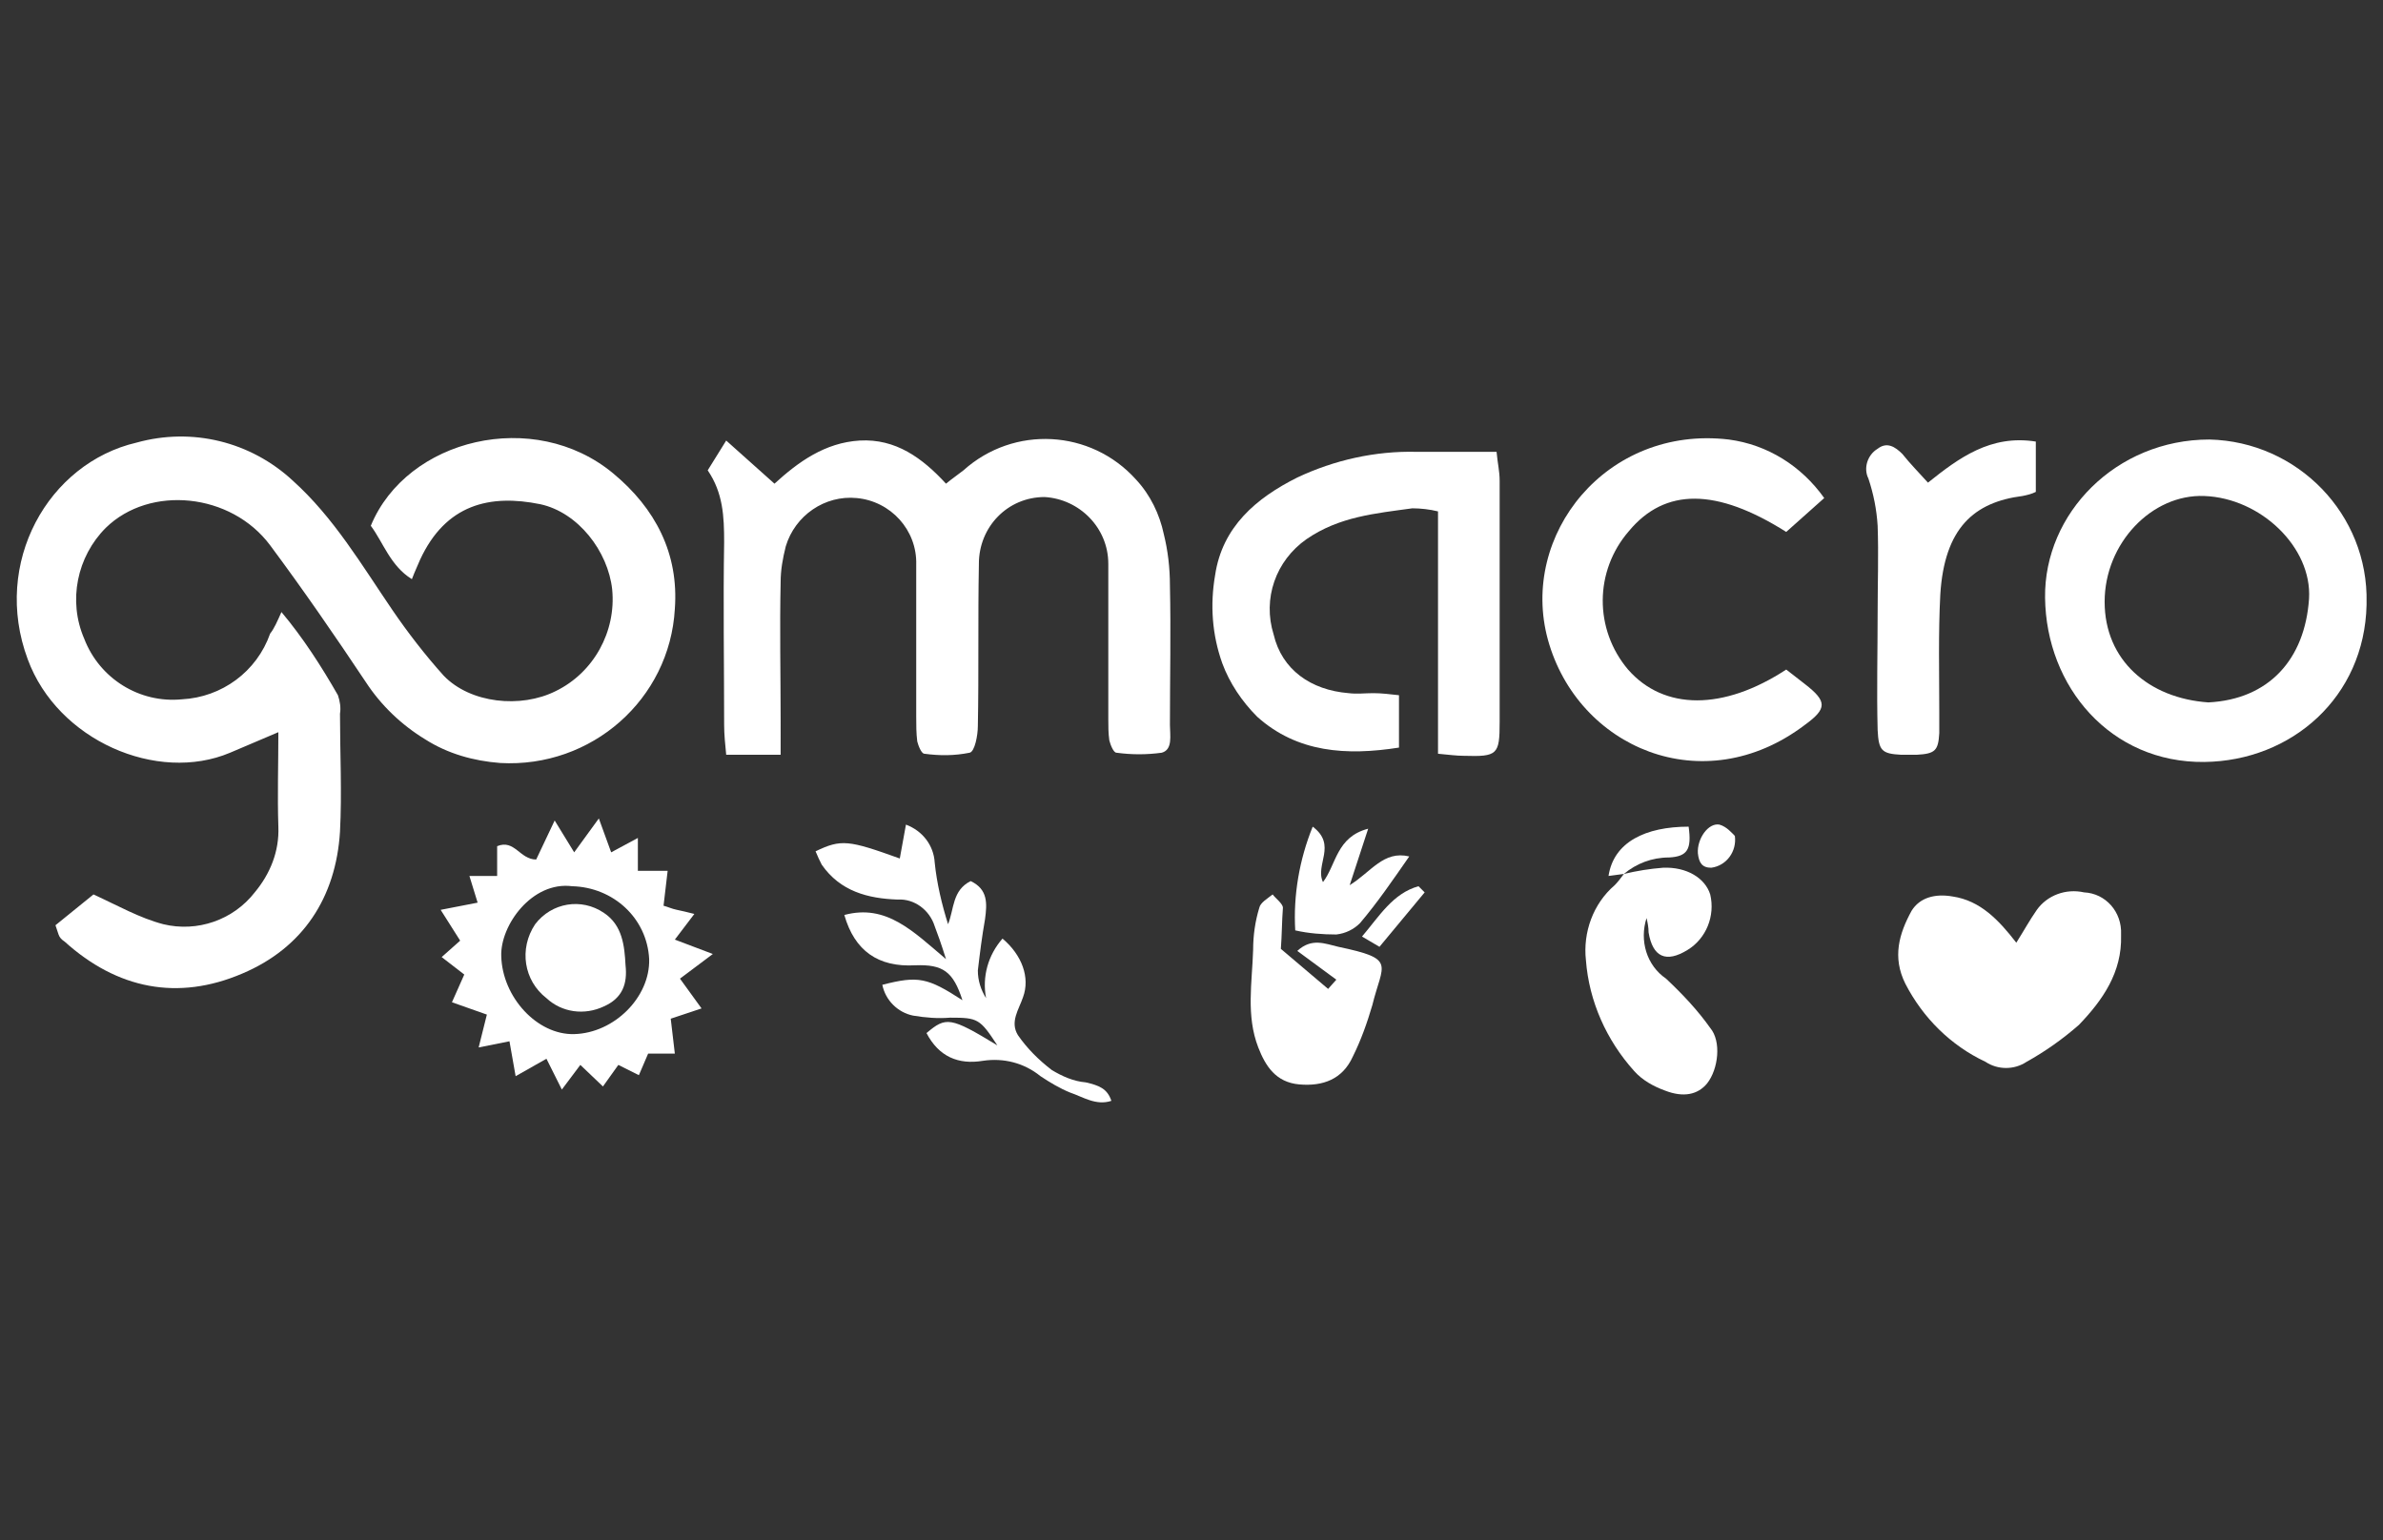 <?xml version="1.0" encoding="utf-8"?>
<!-- Generator: Adobe Illustrator 27.3.1, SVG Export Plug-In . SVG Version: 6.00 Build 0)  -->
<svg version="1.1" id="Layer_1" xmlns="http://www.w3.org/2000/svg" xmlns:xlink="http://www.w3.org/1999/xlink" x="0px" y="0px"
	 viewBox="0 0 232 150" style="enable-background:new 0 0 232 150;" xml:space="preserve">
<rect x="0" y="0" width="232" height="150" fill="#333333" stroke="none"/>
<style type="text/css">
	.st0{fill:#FFFFFF;}
</style>
<g id="X0dAbE.tif">
	<path class="st0" d="M27.4,59.6c2.1,2.5,3.9,5.3,5.5,8.1c0.2,0.6,0.3,1.2,0.2,1.8c0,3.8,0.2,7.7,0,11.5c-0.4,6.4-3.6,11.3-9.5,13.8
		c-6.3,2.7-12.2,1.5-17.3-3.1C6,91.5,5.8,91.3,5.7,91c-0.1-0.3-0.2-0.6-0.3-0.9l3.7-3c2.4,1.1,4.5,2.3,6.8,2.9
		c3.3,0.8,6.8-0.4,8.9-3.1c1.5-1.8,2.4-4,2.3-6.4c-0.1-3,0-6,0-9.2l-4.7,2c-7.1,3-16.8-1.2-19.7-9.1c-3.5-9.4,2-19.1,10.6-21.1
		c5.4-1.5,11.1-0.1,15.2,3.7c4,3.6,6.7,8.2,9.7,12.6c1.5,2.2,3.2,4.4,5,6.4c2.6,2.7,7.5,3.2,10.9,1.5c3.7-1.8,5.9-5.8,5.5-9.9
		c-0.4-3.7-3.3-7.5-7-8.3c-4.9-1-9.2,0-11.7,5.4c-0.2,0.5-0.5,1.1-0.8,1.9c-2.1-1.3-2.8-3.6-4-5.2c3.5-8.5,15.9-11.5,23.6-5.1
		c4.1,3.4,6.4,7.8,6,13.2c-0.5,8.8-8.1,15.5-17,15c-2.6-0.2-5.1-0.9-7.3-2.3c-2.3-1.4-4.3-3.3-5.8-5.6c-3-4.5-6.1-9-9.3-13.3
		c-3.8-5.1-11.7-5.9-16-1.7c-2.8,2.8-3.7,7.1-2.1,10.8c1.5,3.9,5.4,6.3,9.5,5.9c3.9-0.2,7.3-2.7,8.6-6.4
		C26.7,61.2,27,60.5,27.4,59.6z"/>
	<path class="st0" d="M76,73.5h-5.3c-0.1-1-0.2-2-0.2-2.9c0-5.9-0.1-11.9,0-17.8c0-2.5-0.1-4.8-1.6-7l1.8-2.9l4.7,4.2
		c2.3-2.1,4.9-4,8.3-4.2c3.5-0.2,6.1,1.7,8.4,4.2c0.6-0.5,1.2-0.9,1.7-1.3c4.9-4.4,12.4-4,16.8,0.9c1.4,1.5,2.3,3.4,2.7,5.3
		c0.4,1.6,0.6,3.3,0.6,5c0.1,4.5,0,9,0,13.6c0,1,0.3,2.4-0.8,2.7c-1.5,0.2-2.9,0.2-4.4,0c-0.3,0-0.6-0.8-0.7-1.2
		c-0.1-0.7-0.1-1.4-0.1-2.1c0-5,0-10.1,0-15.1c0-3.5-2.8-6.3-6.2-6.5c-3.6,0-6.4,2.9-6.4,6.5V55c-0.1,5.2,0,10.5-0.1,15.7
		c0,0.9-0.3,2.5-0.8,2.6c-1.5,0.3-2.9,0.3-4.4,0.1c-0.3,0-0.6-0.8-0.7-1.2c-0.1-0.8-0.1-1.6-0.1-2.4c0-4.9,0-9.9,0-14.8
		c0.1-3.4-2.5-6.2-5.8-6.5c-3.1-0.3-6,1.7-6.9,4.7c-0.3,1.2-0.5,2.3-0.5,3.5c-0.1,4.5,0,9,0,13.6V73.5z"/>
	<path class="st0" d="M215.1,42.8c8.6,0.2,15.5,7.3,15.3,15.9c0,0.1,0,0.1,0,0.2c-0.2,9-7.3,15.2-15.8,15.3
		c-9.1,0.1-15.4-7.3-15.5-16C199,50,206,42.8,215.1,42.8z M215,68.4c5.9-0.3,9.4-4.2,9.8-10.1c0.3-5-4.7-9.8-10.2-10
		c-5.1-0.2-9.7,4.6-9.7,10.3S209.2,68,215,68.4z"/>
	<path class="st0" d="M140,73.4V49.8c-0.8-0.2-1.7-0.3-2.5-0.3c-3.6,0.5-7.1,0.8-10.3,3c-3,2.1-4.3,5.8-3.2,9.3
		c0.8,3.4,3.6,5.4,7.3,5.7c0.8,0.1,1.6,0,2.4,0s1.6,0.1,2.5,0.2v5.1c-5.1,0.8-9.9,0.5-13.8-3c-1.5-1.5-2.7-3.3-3.4-5.2
		c-1-2.8-1.2-5.7-0.7-8.6c0.7-4.7,4-7.5,8-9.5c3.6-1.7,7.6-2.6,11.6-2.5h7.8c0.1,1.1,0.3,1.9,0.3,2.8c0,7.8,0,15.7,0,23.5
		c0,3.2-0.2,3.4-3.5,3.3C141.8,73.6,141.1,73.5,140,73.4z"/>
	<path class="st0" d="M173.9,65.2l1.8,1.4c2.2,1.7,2.2,2.4,0,4c-9.9,7.5-22.1,2.2-25-8.3c-2.8-10.2,5.7-20.9,17.6-19.5
		c3.8,0.5,7.1,2.6,9.3,5.7l-3.7,3.3c-6.8-4.3-11.8-4.3-15.3-0.1c-3.4,3.9-3.4,9.6-0.1,13.5C162,69.2,167.8,69.2,173.9,65.2z"/>
	<path class="st0" d="M46.6,102l0.8-3.2L44,97.6l1.2-2.7L43,93.2l1.8-1.6l-1.9-3l3.6-0.7l-0.8-2.6h2.7v-2.9c1.7-0.7,2.2,1.3,3.8,1.3
		l1.8-3.8l1.9,3.1l2.4-3.3l1.2,3.3l2.6-1.4v3.2H65l-0.4,3.4c0.4,0.1,0.8,0.3,1.3,0.4s0.9,0.2,1.7,0.4l-1.9,2.5l3.7,1.4l-3.2,2.4
		l2.1,2.9l-3,1l0.4,3.4h-2.6l-0.9,2.1l-2-1l-1.5,2.1l-2.2-2.1l-1.8,2.4l-1.5-3l-3,1.7l-0.6-3.4L46.6,102z M55.7,86.3
		c-3.9-0.5-7,3.8-6.9,6.8c0.1,4,3.5,7.7,7.1,7.6c3.9-0.1,7.4-3.6,7.3-7.3C63,89.4,59.7,86.4,55.7,86.3L55.7,86.3z"/>
	<path class="st0" d="M196.3,91.8c0.7-1.1,1.3-2.2,2-3.2c1-1.4,2.8-2.1,4.6-1.7c2.1,0.1,3.7,1.9,3.6,4.1c0,0,0,0,0,0.1
		c0.1,3.6-1.8,6.3-4.1,8.7c-1.6,1.4-3.3,2.6-5.1,3.6c-1.2,0.8-2.8,0.8-4,0c-3.4-1.6-6.1-4.3-7.8-7.6c-1.3-2.6-0.6-4.9,0.6-7.1
		c0.8-1.3,2.3-1.7,4-1.4C192.8,87.7,194.6,89.6,196.3,91.8z"/>
	<path class="st0" d="M187.7,47c3-2.4,6.1-4.7,10.5-4v4.9c-0.4,0.2-0.8,0.3-1.3,0.4c-4.7,0.6-7.6,3.1-8,9.6
		c-0.2,3.8-0.1,7.6-0.1,11.4c0,0.7,0,1.4,0,2.1c-0.1,1.7-0.4,2-2.2,2.1c-0.5,0-1,0-1.5,0c-1.9-0.1-2.2-0.4-2.3-2.4
		c-0.1-3.8,0-7.6,0-11.5c0-2.8,0.1-5.6,0-8.4c-0.1-1.6-0.4-3.1-0.9-4.6c-0.5-1-0.1-2.3,0.9-2.9c0.9-0.7,1.7-0.2,2.4,0.5
		C186,45.2,186.8,46,187.7,47z"/>
	<path class="st0" d="M108.2,107.2c-1.5,0.5-2.8-0.4-4-0.8c-1-0.4-2-1-2.9-1.6c-1.6-1.3-3.6-1.8-5.6-1.5c-2.4,0.4-4.3-0.4-5.5-2.7
		c1.9-1.6,2.3-1.6,6.9,1.2c-1.7-2.6-1.9-2.7-4.6-2.7c-1.2,0.1-2.4,0-3.6-0.2c-1.5-0.3-2.7-1.5-3-3c3.5-0.9,4.4-0.7,7.8,1.5
		c-0.9-2.8-1.9-3.5-4.6-3.4c-3.6,0.2-5.9-1.4-6.9-4.9c4.1-1.1,6.7,1.6,9.9,4.3c-0.5-1.6-0.8-2.4-1.1-3.2c-0.5-1.6-2-2.7-3.6-2.6
		c-2.9-0.1-5.6-0.8-7.4-3.4c-0.2-0.4-0.4-0.8-0.6-1.3c2.5-1.2,3.2-1.1,8.2,0.7l0.6-3.3c1.6,0.6,2.7,2,2.8,3.7c0.2,2,0.7,4.1,1.3,6
		c0.6-1.5,0.4-3.3,2.2-4.2c1.7,0.8,1.6,2.2,1.4,3.7c-0.3,1.7-0.5,3.3-0.7,5c0,1,0.3,1.9,0.8,2.7c-0.4-2.1,0.2-4.2,1.6-5.8
		c1.9,1.6,2.7,3.8,2,5.7c-0.4,1.2-1.3,2.4-0.5,3.7c0.9,1.3,2,2.4,3.3,3.4c1,0.6,2.1,1.1,3.3,1.2C107,105.7,107.8,106,108.2,107.2z"
		/>
	<path class="st0" d="M158.1,85.1c1.3-0.3,2.5-0.5,3.8-0.6c2.3-0.1,4.1,1,4.6,2.6c0.5,2.1-0.4,4.3-2.2,5.4c-2.1,1.3-3.4,0.7-3.8-1.7
		c0-0.5-0.1-1-0.2-1.4c-0.7,2.2,0,4.6,1.9,5.9c1.6,1.5,3.1,3.1,4.3,4.8c1.1,1.3,0.8,4-0.3,5.4c-0.9,1.1-2.3,1.4-4.1,0.7
		c-1.1-0.4-2.2-1-3-1.9c-2.7-3-4.4-6.8-4.7-10.8c-0.3-2.7,0.7-5.5,2.8-7.3C157.5,85.9,157.8,85.5,158.1,85.1L158.1,85.1z"/>
	<path class="st0" d="M124.7,92.4l4.6,3.9l0.8-0.9l-3.8-2.8c1.4-1.3,2.7-0.7,4-0.4c5.7,1.2,4.3,1.6,3.3,5.7c-0.5,1.7-1.1,3.4-1.9,5
		c-1,2.2-2.9,2.9-5.2,2.7s-3.3-1.8-4-3.6c-1.2-3.1-0.6-6.3-0.5-9.5c0-1.4,0.2-2.8,0.6-4.1c0.1-0.5,0.8-0.9,1.3-1.3
		c0.3,0.4,1,0.9,1,1.3C124.8,89.7,124.8,91.1,124.7,92.4z"/>
	<path class="st0" d="M128.8,85.9c1.3-1.7,1.3-4.4,4.4-5.2l-1.8,5.5c2.1-1.3,3.3-3.4,5.8-2.8c-1.6,2.3-3.1,4.5-4.8,6.5
		c-0.6,0.6-1.4,1-2.3,1.1c-1.3,0-2.7-0.1-4-0.4c-0.2-3.4,0.4-6.9,1.7-10.1C130.2,82.3,128,84.2,128.8,85.9z"/>
	<path class="st0" d="M158.1,85.1l-1.5,0.2c0.5-3.3,3.6-4.8,7.8-4.8c0.3,2.2-0.1,2.9-1.9,3C160.8,83.5,159.3,84.1,158.1,85.1
		L158.1,85.1z"/>
	<path class="st0" d="M134.3,92.2l-1.7-1c1.7-2,3-4.2,5.5-4.9l0.6,0.6L134.3,92.2z"/>
	<path class="st0" d="M168.9,81.4c0.2,1.5-0.8,2.9-2.3,3.1l0,0c-0.9,0-1.2-0.5-1.3-1.4c-0.1-1.4,1-3,2.1-2.8
		C168.1,80.5,168.6,81.1,168.9,81.4z"/>
	<path class="st0" d="M60.9,94c0.2,1.8-0.3,3.2-2.1,4c-1.9,0.9-4.1,0.6-5.6-0.8c-2.2-1.7-2.7-4.8-1.1-7.2c1.6-2.1,4.5-2.6,6.7-1.1
		C60.6,90.1,60.8,92.1,60.9,94z"/>
</g>
</svg>
